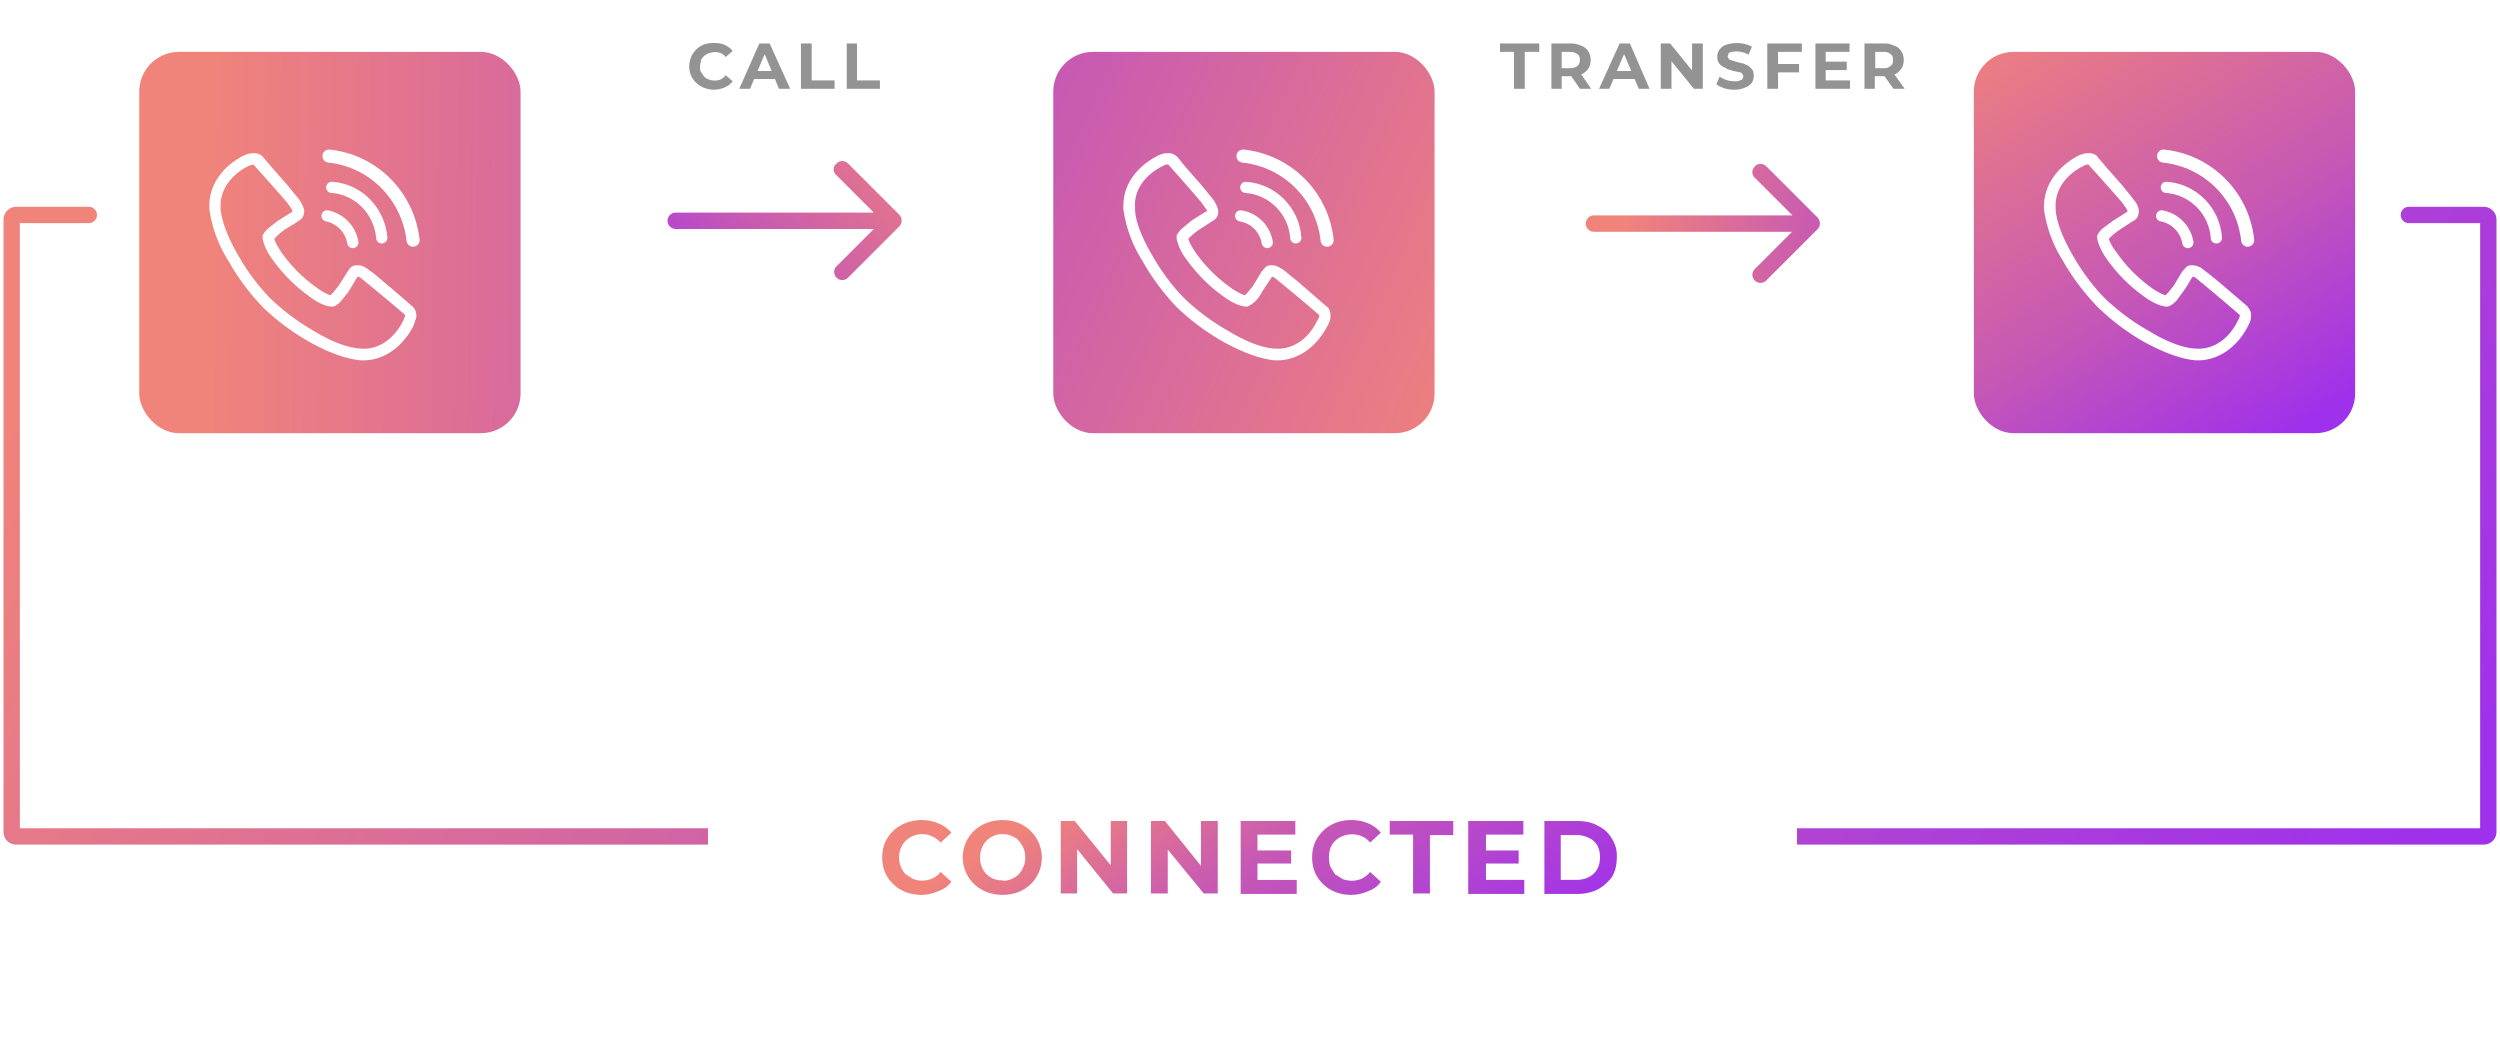 <svg xmlns="http://www.w3.org/2000/svg" fill="none" viewBox="0 0 535 227"><g filter="url(#a)"><rect width="81.6" height="81.6" x="29.8" y="4.9" fill="url(#b)" rx="8.5"/><path fill="white" d="M54 26.6c.5-.1 1.4 0 2.1.6l.1.1 1.7 2 3.6 4.1 1.8 2.2c.5.6 1 1.2 1.2 1.7.3.5.5 1 .6 1.6 0 .5-.1 1-.4 1.5-.3.4-.7.6-1 .8-.6.5-1.7 1-3 1.9a14.4 14.4 0 0 0-2 1.8c.2.8.8 1.8 1.6 3a31.1 31.1 0 0 0 7.4 7.4 12 12 0 0 0 3 1.7l.6-.6 1.2-1.5 1.9-3c.2-.3.4-.7.8-1 .5-.3 1-.4 1.6-.3.5 0 1 .2 1.5.5l1.8 1.3 2 1.7a450 450 0 0 1 6.2 5.3l.1.1c.7.7.7 1.6.7 2.2l-.6 1.8c-2.2 4.3-6.3 7.7-11.4 7.4-3.3-.3-7.3-1.9-11-4a49.4 49.4 0 0 1-9.9-7.4 49.5 49.5 0 0 1-7.4-10 27.6 27.6 0 0 1-4-11v-.4c-.1-5 3.1-8.8 7.3-11 .5-.2 1.2-.5 1.9-.5Zm.2 2.4-1 .3c-3.6 1.8-6.1 5-6 8.7v.4c.2 2.7 1.6 6.3 3.7 9.9 2 3.6 4.6 7 7 9.4a47 47 0 0 0 9.4 7c3.6 2.2 7.2 3.6 10 3.7 3.8.3 7.1-2.2 9-6l.4-1v-.2a418.8 418.8 0 0 0-9.6-8 2 2 0 0 0-.5-.2l-.2.2-1.8 3-1.5 1.9c-.4.5-1 1-1.7 1.3h-.7c-1.4-.2-3-1-4.4-2.1a33.6 33.6 0 0 1-8-8 11 11 0 0 1-2.1-4.4v-.7a5 5 0 0 1 1.4-1.7l1.8-1.4 3-1.9.2-.1-.2-.6-1-1.4a419.4 419.4 0 0 0-7.2-8.1Z"/><path stroke="white" stroke-linecap="round" stroke-width="2.4" d="M70 40v0a7 7 0 0 1 5.5 5.7v0M71 33.9v0c5.7.4 10.2 5 10.7 10.8v0"/><path stroke="white" stroke-linecap="round" stroke-width="2.8" d="M70.4 27.2v0c9.5 1 16.9 8.5 18 18v0"/></g><g filter="url(#c)"><rect width="81.6" height="81.6" x="225.4" y="4.9" fill="url(#d)" rx="8.5"/><path fill="white" d="M249.6 26.6c.6-.1 1.5 0 2.1.6l.2.1 1.6 2 3.6 4.1 1.8 2.2c.5.6 1 1.2 1.2 1.7.3.5.5 1 .6 1.6 0 .5 0 1-.4 1.5-.3.4-.6.6-1 .8l-2.9 1.9a14.5 14.5 0 0 0-2.1 1.8c.2.8.8 1.8 1.6 3a31.2 31.2 0 0 0 7.4 7.4 12 12 0 0 0 3.1 1.7l.6-.6 1.2-1.5 1.8-3 .9-1c.4-.3 1-.4 1.5-.3.5 0 1 .2 1.5.5.6.3 1.1.7 1.8 1.3l2.1 1.7 6.1 5.3.2.1c.6.7.7 1.6.6 2.2 0 .6-.3 1.3-.6 1.8-2.2 4.3-6.3 7.7-11.4 7.4-3.2-.3-7.2-1.9-11-4a49.4 49.4 0 0 1-9.9-7.4 49.4 49.4 0 0 1-7.4-10 27.6 27.6 0 0 1-4-11v-.4c-.1-5 3.1-8.8 7.4-11 .5-.2 1.1-.5 1.8-.5Zm.3 2.4a2 2 0 0 0-1 .3c-3.7 1.8-6.2 5-6 8.7v.4c0 2.7 1.5 6.3 3.6 9.9 2 3.6 4.6 7 7 9.4a47 47 0 0 0 9.5 7c3.6 2.2 7.2 3.6 9.9 3.7 3.8.3 7.2-2.2 9-6 .2-.3.4-.7.4-1v-.2a420.1 420.1 0 0 0-9.6-8l-.5-.2-.1.2-2 3a8 8 0 0 1-1.3 1.9 6 6 0 0 1-1.8 1.3h-.6c-1.4-.2-3-1-4.5-2.1a33.6 33.6 0 0 1-8-8 11 11 0 0 1-2.1-4.4v-.7a5 5 0 0 1 1.4-1.7L255 41l3-1.9.3-.1c0-.1 0-.3-.3-.6l-1-1.4a417.4 417.4 0 0 0-7-8Z"/><path stroke="white" stroke-linecap="round" stroke-width="2.4" d="M265.5 40v0c3 .5 5.2 2.8 5.7 5.7v0m-4.6-11.8v0c5.7.4 10.3 5 10.7 10.8v0"/><path stroke="white" stroke-linecap="round" stroke-width="2.8" d="M266 27.2v0c9.5 1 17 8.5 18 18v0"/></g><g filter="url(#e)"><rect width="81.6" height="81.6" x="422.4" y="4.9" fill="url(#f)" rx="8.5"/><path fill="white" d="M446.6 26.6c.6-.1 1.5 0 2.2.6v.1l1.7 2 3.6 4.1 1.8 2.2 1.3 1.7c.2.5.5 1 .5 1.6 0 .5 0 1-.4 1.5-.2.4-.6.6-1 .8l-2.9 1.9a14.4 14.4 0 0 0-2.1 1.8c.2.8.8 1.8 1.7 3a31.2 31.2 0 0 0 7.3 7.4 12 12 0 0 0 3.1 1.7l.6-.6 1.2-1.5 1.8-3 .9-1c.4-.3 1-.4 1.5-.3.5 0 1 .2 1.6.5l1.7 1.3 2.1 1.7 6.2 5.3v.1c.7.7.8 1.6.7 2.2 0 .6-.3 1.3-.6 1.8-2.1 4.3-6.3 7.7-11.4 7.4-3.2-.3-7.2-1.9-11-4a49.4 49.4 0 0 1-9.8-7.4 49.5 49.5 0 0 1-7.5-10 27.6 27.6 0 0 1-4-11v-.4c0-5 3.2-8.8 7.4-11 .5-.2 1.1-.5 1.8-.5Zm.3 2.4a2 2 0 0 0-1 .3c-3.7 1.8-6.1 5-6 8.7v.4c.1 2.7 1.5 6.3 3.6 9.9 2 3.6 4.6 7 7 9.4a47 47 0 0 0 9.5 7c3.6 2.2 7.2 3.6 9.9 3.7 3.8.3 7.2-2.2 9-6 .2-.3.4-.7.4-1v-.2a419.8 419.8 0 0 0-9.5-8 2.1 2.1 0 0 0-.6-.2l-.1.2c-.3.4-1 1.8-1.9 3l-1.4 1.9c-.5.5-1 1-1.8 1.3h-.6c-1.4-.2-3-1-4.5-2.1a33.6 33.6 0 0 1-8-8c-1-1.4-1.8-3-2.1-4.4v-.7a5 5 0 0 1 1.4-1.7l1.9-1.4 3-1.9.2-.1-.2-.6-1-1.4a421.1 421.1 0 0 0-7.2-8.1Z"/><path stroke="white" stroke-linecap="round" stroke-width="2.4" d="M462.6 40v0a7 7 0 0 1 5.6 5.7v0m-4.6-11.8v0c5.7.4 10.3 5 10.7 10.8v0"/><path stroke="white" stroke-linecap="round" stroke-width="2.8" d="M463 27.2v0c9.5 1 17 8.5 18 18v0"/></g><path stroke="url(#g)" stroke-linecap="round" stroke-width="3.5" d="M19 46H3.5a1 1 0 0 0-1 1v131c0 .6.4 1 1 1h528c.5 0 1-.4 1-1V47c0-.6-.5-1-1-1h-16"/><g filter="url(#h)"><rect width="233" height="65" x="151.5" y="145" fill="white" rx="13.8" shape-rendering="crispEdges"/><path fill="url(#i)" d="M197.2 185.3c-1.2 0-2.3-.2-3.4-.6a8 8 0 0 1-4.4-4.2c-.4-1-.6-2-.6-3.2a8 8 0 0 1 .6-3.2 7.9 7.9 0 0 1 4.5-4.2 9 9 0 0 1 3.3-.6 9 9 0 0 1 3.6.7 7 7 0 0 1 2.8 2l-2.3 2.1c-.6-.6-1.1-1-1.8-1.3-.6-.3-1.3-.5-2.1-.5-.7 0-1.4.1-2 .4a4.5 4.5 0 0 0-2.6 2.6c-.3.6-.4 1.2-.4 2a5.4 5.4 0 0 0 1.4 3.6l1.6 1a5.4 5.4 0 0 0 4.1-.1c.7-.3 1.3-.8 1.8-1.4l2.3 2.1a6 6 0 0 1-2.8 2 9 9 0 0 1-3.6.8Zm17.4 0c-1.2 0-2.4-.2-3.4-.6a7.9 7.9 0 0 1-4.5-10.6 7.7 7.7 0 0 1 4.5-4.2 9 9 0 0 1 3.4-.6c1.2 0 2.3.2 3.3.6a8 8 0 0 1 2.7 13.1c-.8.7-1.6 1.3-2.7 1.7a9 9 0 0 1-3.3.6Zm0-3a5 5 0 0 0 1.9-.4 4.5 4.5 0 0 0 2.5-2.6c.3-.6.4-1.3.4-2a5.2 5.2 0 0 0-1.4-3.6c-.4-.5-1-.8-1.5-1-.6-.3-1.2-.4-2-.4-.6 0-1.3.1-1.9.4a4.6 4.6 0 0 0-2.5 2.6 5.6 5.6 0 0 0 0 4 4.5 4.5 0 0 0 2.6 2.6c.5.2 1.2.3 1.9.3ZM227 185v-15.5h3l9.1 11.2h-1.4v-11.2h3.5V185h-3l-9-11.1h1.3V185H227Zm19.3 0v-15.5h3l9 11.2H257v-11.2h3.6V185h-3l-9.1-11.1h1.4V185h-3.5Zm22.5-9.2h7.5v2.8h-7.5v-2.8Zm.3 6.3h8.4v3h-12v-15.6h11.7v2.9h-8.1v9.7Zm20 3.2c-1.2 0-2.3-.2-3.3-.6a8 8 0 0 1-4.4-4.2c-.4-1-.6-2-.6-3.2a8 8 0 0 1 .6-3.2 8 8 0 0 1 4.4-4.2 9 9 0 0 1 3.4-.6 9 9 0 0 1 3.6.7 7 7 0 0 1 2.7 2l-2.3 2.1c-.5-.6-1-1-1.7-1.3a5.4 5.4 0 0 0-4.1-.1 4.5 4.5 0 0 0-2.7 2.6 6 6 0 0 0-.3 2c0 .7.1 1.4.3 2l1 1.6 1.6 1a5.4 5.4 0 0 0 4.2-.1c.6-.3 1.2-.8 1.7-1.4l2.3 2.1c-.7 1-1.6 1.6-2.7 2a9 9 0 0 1-3.7.8Zm13.3-.3v-12.6h-5v-2.9H311v3h-5V185h-3.5Zm15.1-9.2h7.5v2.8h-7.5v-2.8Zm.3 6.3h8.4v3h-12v-15.6H326v2.9h-8v9.7Zm12.7 3v-15.6h7c1.7 0 3.2.3 4.4 1 1.3.6 2.3 1.5 3 2.7a6.7 6.7 0 0 1 1.1 4c0 1.6-.3 3-1 4.2-.8 1.1-1.8 2-3 2.7a10 10 0 0 1-4.5 1h-7Zm3.5-3h3.3c1 0 2-.2 2.7-.6.8-.4 1.4-1 1.8-1.7.4-.7.6-1.6.6-2.5 0-1-.2-1.9-.6-2.6a4 4 0 0 0-1.8-1.6 6 6 0 0 0-2.7-.6H334v9.6Z"/></g><path fill="#939393" d="M152.8 19.2a6 6 0 0 1-2.1-.4 5 5 0 0 1-2.8-2.6 5 5 0 0 1-.4-2c0-.8.2-1.4.4-2a5 5 0 0 1 2.8-2.7c.6-.2 1.3-.3 2-.3 1 0 1.7.1 2.4.4.6.3 1.2.7 1.7 1.3l-1.5 1.3c-.3-.4-.7-.7-1-.8a3.4 3.4 0 0 0-2.6 0 2.8 2.8 0 0 0-1.7 1.5l-.2 1.3c0 .4 0 .8.2 1.2l.7 1c.3.3.6.5 1 .6a3.4 3.4 0 0 0 2.5 0c.4-.2.8-.5 1.1-.9l1.5 1.3c-.5.6-1 1-1.7 1.3a6 6 0 0 1-2.3.5Zm5.4-.2 4.3-9.7h2.2l4.4 9.7h-2.4l-3.5-8.5h.9l-3.6 8.5h-2.3Zm2.2-2 .6-1.8h5l.6 1.7h-6.2Zm11 2V9.3h2.3v7.9h4.9V19h-7.1Zm9.8 0V9.3h2.2v7.9h4.9V19h-7.1ZM324 19v-7.9h-3V9.3h8.4v1.8h-3.1V19H324Zm8 0V9.3h4.2a5 5 0 0 1 2.2.5c.6.2 1.1.6 1.5 1.2.3.5.5 1.1.5 1.8 0 .8-.2 1.4-.5 1.9-.4.5-.9 1-1.5 1.2a5 5 0 0 1-2.2.4h-3l1-1V19H332Zm6.1 0-2.4-3.5h2.4l2.4 3.5h-2.4Zm-3.9-3.4-1-1h2.8c.7 0 1.2-.2 1.6-.5.3-.3.5-.7.5-1.3 0-.5-.2-1-.5-1.2-.4-.3-.9-.5-1.6-.5h-2.8l1-1v5.5Zm8 3.4 4.4-9.7h2.2L353 19h-2.3l-3.6-8.5h.9l-3.6 8.5h-2.2Zm2.2-2 .6-1.8h5l.6 1.7h-6.2Zm11 2V9.3h2l5.7 7h-1v-7h2.3V19h-1.9l-5.7-7h.9v7h-2.2Zm15.8.2a8 8 0 0 1-2.2-.3c-.7-.3-1.3-.5-1.7-.9l.7-1.6a5.7 5.7 0 0 0 3.2 1c.5 0 .8 0 1.1-.2.3 0 .5-.2.6-.3l.2-.6-.3-.6c-.2-.1-.5-.3-.8-.3a15.8 15.8 0 0 1-2.3-.6l-1.1-.6c-.3-.2-.6-.4-.8-.8-.2-.3-.3-.7-.3-1.2 0-.6.1-1 .4-1.5a3 3 0 0 1 1.4-1.1 7.4 7.4 0 0 1 4-.2 5 5 0 0 1 1.6.6l-.7 1.7a5.7 5.7 0 0 0-2.7-.7l-1 .1c-.3.1-.5.2-.6.4l-.2.6.3.6.8.3a26.9 26.9 0 0 0 2.3.6l1.1.5.8.8c.2.3.3.8.3 1.3s-.1 1-.4 1.5a3 3 0 0 1-1.4 1c-.6.3-1.4.5-2.3.5Zm9.1-5.5h4.7v1.8h-4.7v-1.8Zm.2 5.3h-2.3V9.3h7.4v1.8h-5.1V19Zm10-5.8h4.7V15h-4.7v-1.8Zm.2 4h5.2V19h-7.4V9.3h7.3v1.8h-5.1v6.1ZM399 19V9.3h4.2c.9 0 1.6.2 2.2.5.7.2 1.1.6 1.5 1.2.3.5.5 1.1.5 1.8 0 .8-.2 1.4-.5 1.9-.4.5-.8 1-1.5 1.2-.6.3-1.3.4-2.2.4h-3l1-1V19H399Zm6.2 0-2.5-3.5h2.4l2.5 3.5h-2.4Zm-4-3.4-1-1h2.9c.7 0 1.2-.2 1.5-.5.4-.3.5-.7.5-1.3 0-.5-.1-1-.5-1.2-.3-.3-.8-.5-1.5-.5h-2.8l1-1v5.5Z"/><path fill="url(#j)" d="M179 35c.7-.7 1.8-.7 2.5 0l11 11c.6.7.6 1.7 0 2.4l-11 11A1.7 1.7 0 1 1 179 57l8-8h-42.4a1.7 1.7 0 0 1 0-3.5H187l-8-8c-.8-.7-.8-1.8 0-2.5Z"/><path fill="url(#k)" d="M375.5 35.6c.7-.7 1.8-.7 2.5 0l11 11c.6.7.6 1.8 0 2.4l-11 11a1.7 1.7 0 0 1-2.5-2.4l8-8h-42.4a1.7 1.7 0 0 1 0-3.5h42.5l-8-8c-.8-.7-.8-1.8 0-2.5Z"/><defs><linearGradient id="b" x1="335.3" x2="44.1" y1="112.7" y2="109.1" gradientUnits="userSpaceOnUse"><stop stop-color="#9F30EC"/><stop offset=".6" stop-color="#C658B5"/><stop offset="1" stop-color="#F0837A"/></linearGradient><linearGradient id="d" x1="203.7" x2="337.4" y1="-18.9" y2="41.2" gradientUnits="userSpaceOnUse"><stop stop-color="#9F30EC"/><stop offset=".2" stop-color="#C658B5"/><stop offset="1" stop-color="#F0837A"/></linearGradient><linearGradient id="f" x1="469" x2="409.1" y1="100.5" y2="6.7" gradientUnits="userSpaceOnUse"><stop stop-color="#9F30EC"/><stop offset=".4" stop-color="#C658B5"/><stop offset="1" stop-color="#F0837A"/></linearGradient><linearGradient id="g" x1="526.5" x2="152.9" y1="174.6" y2="-109.1" gradientUnits="userSpaceOnUse"><stop stop-color="#9F30EC"/><stop offset=".5" stop-color="#C658B5"/><stop offset="1" stop-color="#F0837A"/></linearGradient><linearGradient id="i" x1="346.1" x2="305.1" y1="187.3" y2="119.2" gradientUnits="userSpaceOnUse"><stop stop-color="#9F30EC"/><stop offset=".6" stop-color="#C658B5"/><stop offset="1" stop-color="#F0837A"/></linearGradient><linearGradient id="j" x1="142.6" x2="199.4" y1="75.5" y2="27.5" gradientUnits="userSpaceOnUse"><stop stop-color="#9F30EC"/><stop offset=".4" stop-color="#C658B5"/><stop offset="1" stop-color="#F0837A"/></linearGradient><linearGradient id="k" x1="453.7" x2="348.3" y1="61.2" y2="44.9" gradientUnits="userSpaceOnUse"><stop stop-color="#9F30EC"/><stop offset=".6" stop-color="#C658B5"/><stop offset="1" stop-color="#F0837A"/></linearGradient><filter id="a" width="102.1" height="102.1" x="19.5" y=".8" color-interpolation-filters="sRGB" filterUnits="userSpaceOnUse"><feFlood flood-opacity="0" result="BackgroundImageFix"/><feColorMatrix in="SourceAlpha" result="hardAlpha" values="0 0 0 0 0 0 0 0 0 0 0 0 0 0 0 0 0 0 127 0"/><feOffset dy="6.2"/><feGaussianBlur stdDeviation="5.1"/><feComposite in2="hardAlpha" operator="out"/><feColorMatrix values="0 0 0 0 0 0 0 0 0 0 0 0 0 0 0 0 0 0 0.2 0"/><feBlend in2="BackgroundImageFix" result="effect1_dropShadow_2208_5548"/><feBlend in="SourceGraphic" in2="effect1_dropShadow_2208_5548" result="shape"/></filter><filter id="c" width="102.1" height="102.1" x="215.1" y=".8" color-interpolation-filters="sRGB" filterUnits="userSpaceOnUse"><feFlood flood-opacity="0" result="BackgroundImageFix"/><feColorMatrix in="SourceAlpha" result="hardAlpha" values="0 0 0 0 0 0 0 0 0 0 0 0 0 0 0 0 0 0 127 0"/><feOffset dy="6.2"/><feGaussianBlur stdDeviation="5.1"/><feComposite in2="hardAlpha" operator="out"/><feColorMatrix values="0 0 0 0 0 0 0 0 0 0 0 0 0 0 0 0 0 0 0.2 0"/><feBlend in2="BackgroundImageFix" result="effect1_dropShadow_2208_5548"/><feBlend in="SourceGraphic" in2="effect1_dropShadow_2208_5548" result="shape"/></filter><filter id="e" width="102.1" height="102.1" x="412.1" y=".8" color-interpolation-filters="sRGB" filterUnits="userSpaceOnUse"><feFlood flood-opacity="0" result="BackgroundImageFix"/><feColorMatrix in="SourceAlpha" result="hardAlpha" values="0 0 0 0 0 0 0 0 0 0 0 0 0 0 0 0 0 0 127 0"/><feOffset dy="6.2"/><feGaussianBlur stdDeviation="5.1"/><feComposite in2="hardAlpha" operator="out"/><feColorMatrix values="0 0 0 0 0 0 0 0 0 0 0 0 0 0 0 0 0 0 0.2 0"/><feBlend in2="BackgroundImageFix" result="effect1_dropShadow_2208_5548"/><feBlend in="SourceGraphic" in2="effect1_dropShadow_2208_5548" result="shape"/></filter><filter id="h" width="253.5" height="85.5" x="141.2" y="140.9" color-interpolation-filters="sRGB" filterUnits="userSpaceOnUse"><feFlood flood-opacity="0" result="BackgroundImageFix"/><feColorMatrix in="SourceAlpha" result="hardAlpha" values="0 0 0 0 0 0 0 0 0 0 0 0 0 0 0 0 0 0 127 0"/><feOffset dy="6.2"/><feGaussianBlur stdDeviation="5.1"/><feComposite in2="hardAlpha" operator="out"/><feColorMatrix values="0 0 0 0 0 0 0 0 0 0 0 0 0 0 0 0 0 0 0.2 0"/><feBlend in2="BackgroundImageFix" result="effect1_dropShadow_2208_5548"/><feBlend in="SourceGraphic" in2="effect1_dropShadow_2208_5548" result="shape"/></filter></defs></svg>